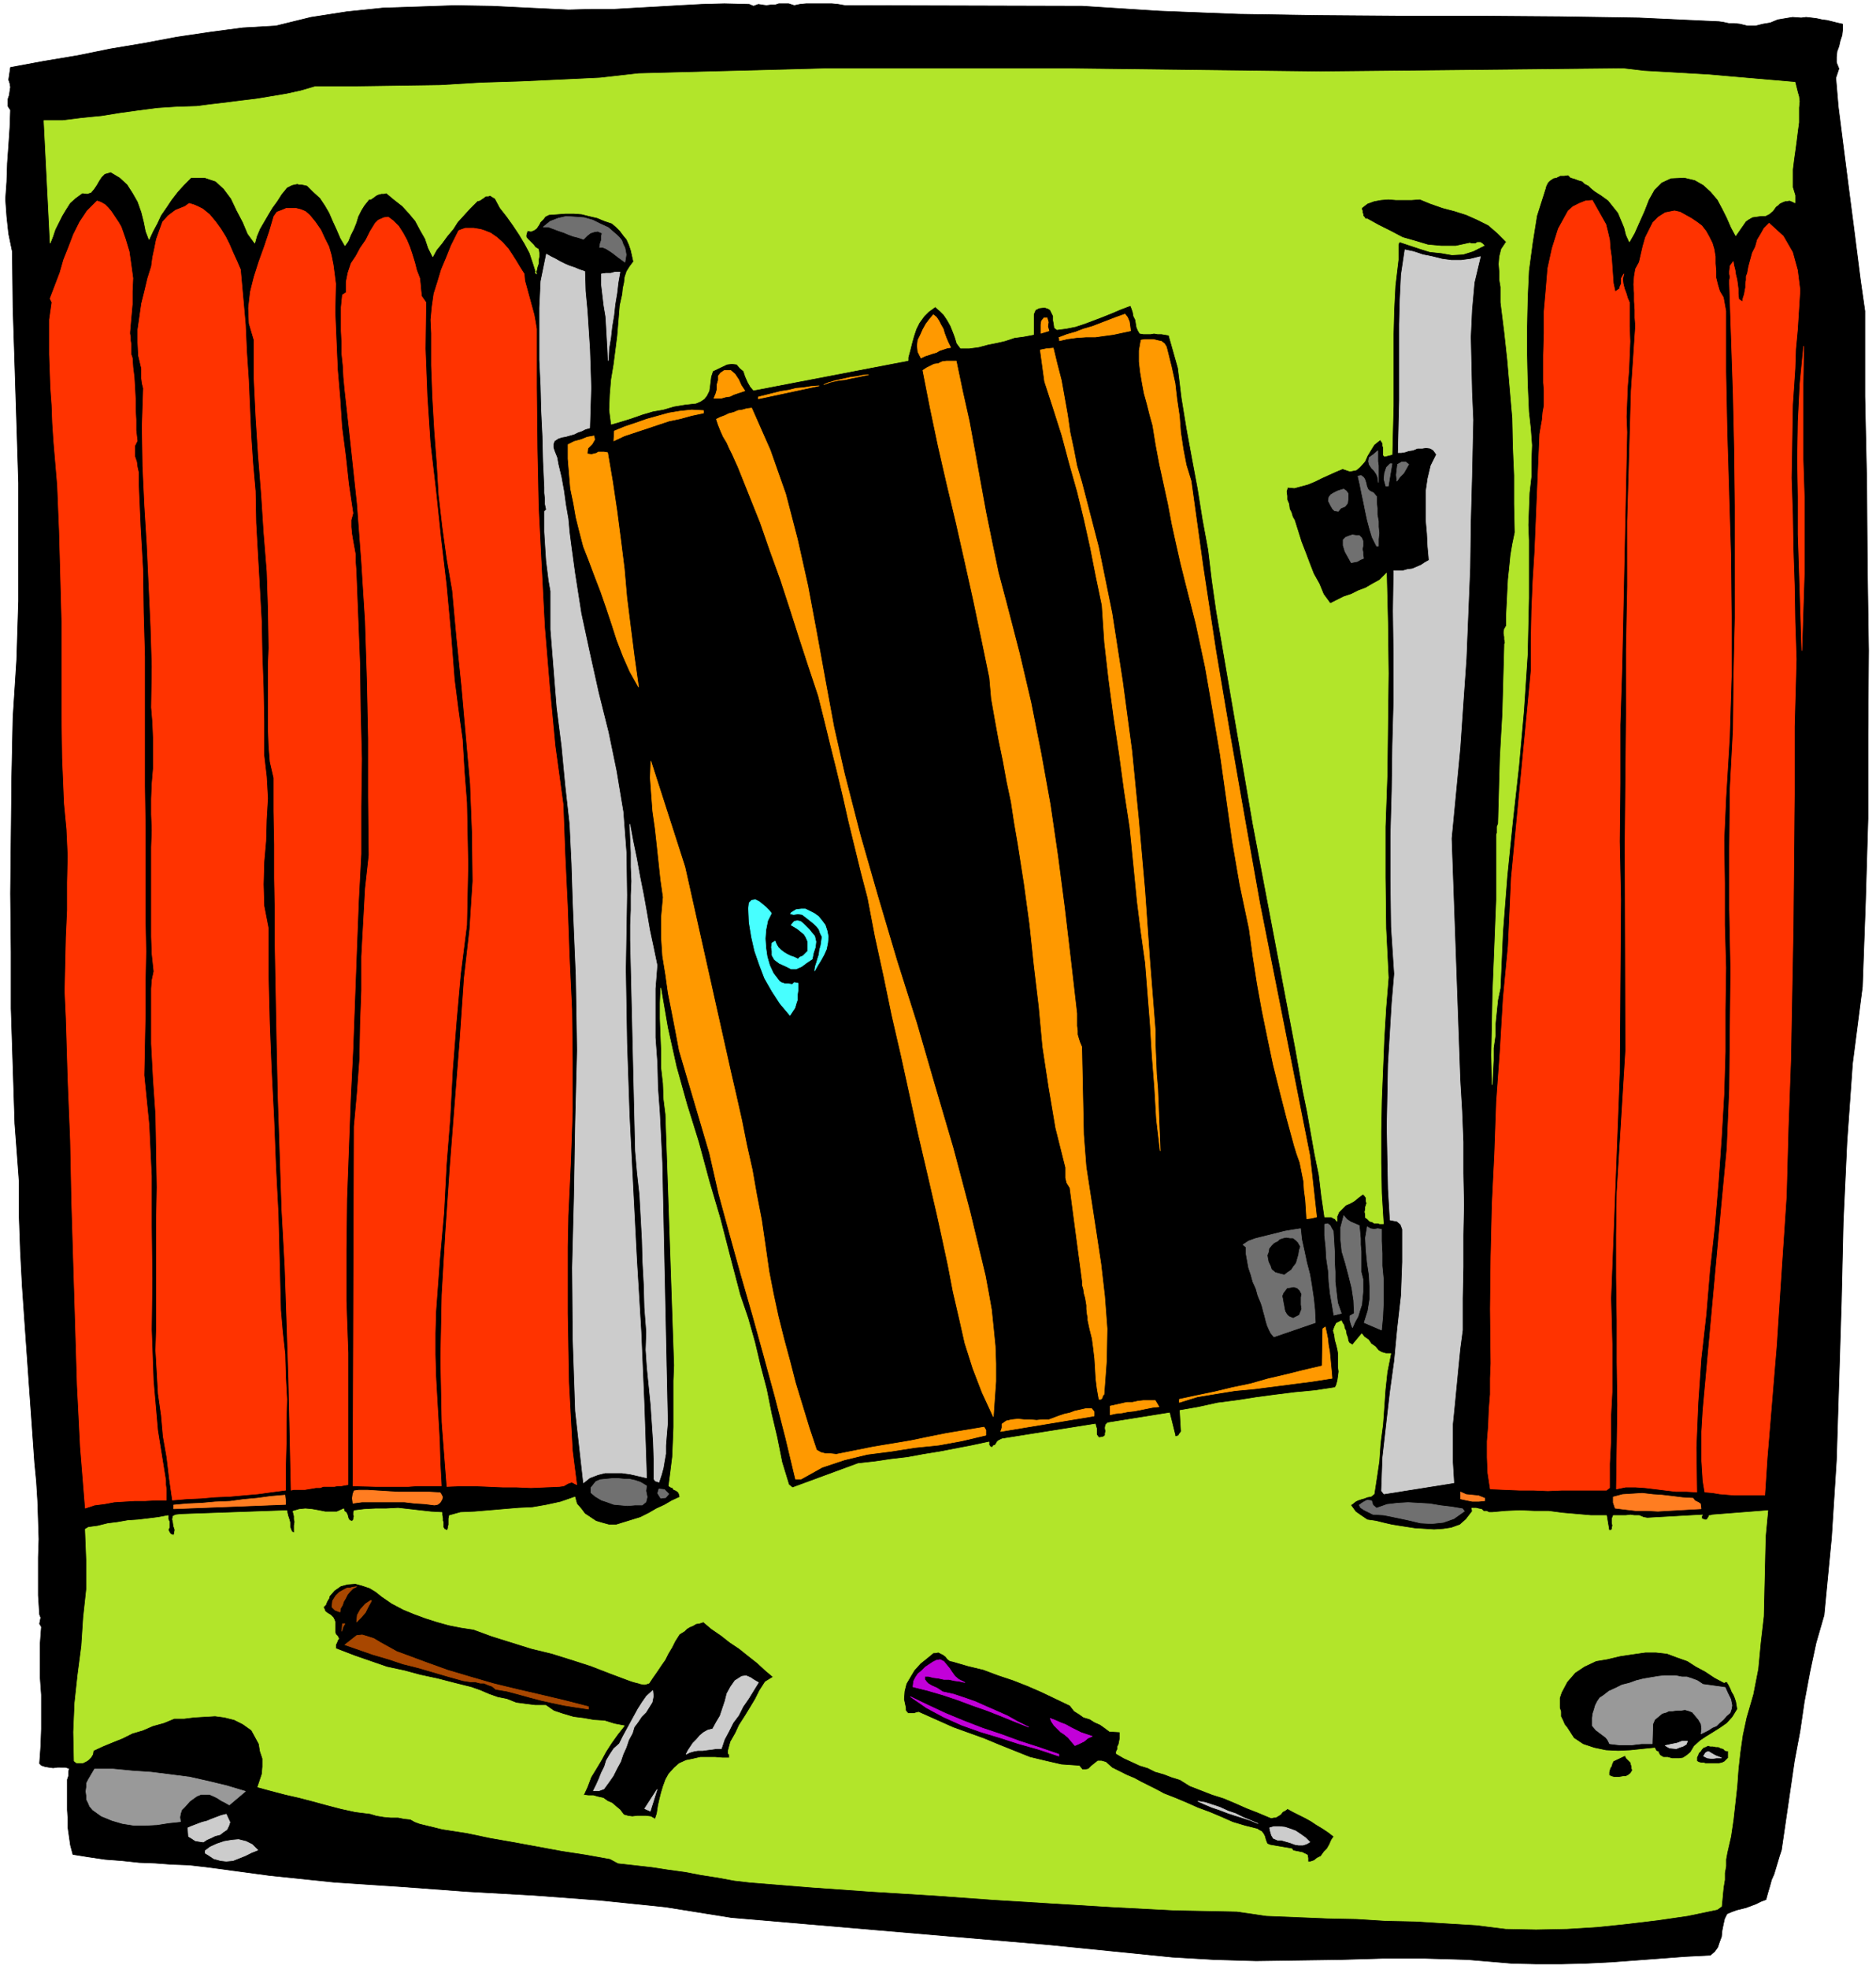 <svg xmlns="http://www.w3.org/2000/svg" fill-rule="evenodd" height="514.535" preserveAspectRatio="none" stroke-linecap="round" viewBox="0 0 3035 3184" width="490.455"><style>.brush0{fill:#fff}</style><path style="fill:#000;stroke:#000;stroke-width:1;stroke-linejoin:round" d="m1367 9 384 1 125 8 128 5 129 2 131 1h129l131 1 128 2 129 6 7 1 9 2h9l9 1 12 3h13l12-3 12-2 12-5 12-2 12-2 14 1 8-1 9 1 8 1 9 2 8 1 8 2 8 2 9 2v9l-1 9-3 9-2 9-3 8-1 9v9l4 10-5 15 4 47 6 47 6 47 6 47 6 46 6 47 6 47 7 49v138l3 138 1 136 2 137-1 136v136l-4 135-5 137-16 124-9 127-6 129-3 129-4 128-4 128-8 126-12 125-13 45-10 47-9 48-7 48-9 48-7 48-7 48-7 48-3 9-3 10-3 10-3 10-4 9-3 11-3 10-3 11-8 3-8 4-8 3-8 3-8 2-8 2-8 3-7 3-4 8-2 9-2 10-1 10-3 8-3 9-5 7-7 6-40 2-40 3-40 3-40 3-41 2-40 1h-41l-40-1-71-6-69-2h-68l-68 2-69 1-68 1-68-2-68-4-199-20-514-44-106-17-107-11-107-8-107-6-108-8-106-7-106-11-104-14-27-3-27-1-27-2-26-1-28-3-27-2-27-4-25-4-4-15-2-14-2-14v-14l-1-15v-49l2-6v-6l1-6-6-2H93l-7 1-7-1-6-1-6-2-3-3 2-28 1-28v-55l-2-28v-55l2-27-3-5 1-5 1-5-2-5-2-31v-61l1-30-1-31-1-30-2-32-3-31-4-57-4-56-4-57-4-57-4-58-3-57-2-57v-55l-7-94-3-93-3-93v-92l-1-94 1-94 1-95 2-95 6-94 3-95V781l-3-96-3-95-3-93-1-90-6-29-3-28-2-28 2-28 1-30 2-28 2-30 1-28-4-6v-12l2-6 1-7 1-6-1-6-2-6 3-20 54-10 54-9 54-11 54-9 53-10 54-8 53-7 53-3 57-14 58-9 58-6 59-2 58-2 60 1 61 3 63 3 36-1h37l35-2 36-2 35-2 36-2 37-1 40 1 7 3 8-3 6 1 7 1 7-1h7l6-2h16l9 3 9-2 10-1h42l10 1 11 2z"/><path d="m196 367 7 20 6 20 3 21 3 22-1 21v21l-2 22-2 23v3l1 5v6l1 6v16l2 6 1 15 2 16 1 17 1 18v17l1 17v17l2 17-4 8v17l3 9 1 8 2 9v19l3 68 4 70 1 70 2 71v209l1 69v148l1 51-1 49v50l-1 50-1 51 8 80 4 83v82l1 84-1 82 3 83 7 80 13 81v7l1 8v17h-17l-17 1h-17l-16 1-17 1-16 3-16 2-15 5-8-99-5-99-3-99-3-99-3-99-2-99-4-99-3-99-2-44 1-43 1-44 2-44v-45l1-43-2-43-4-42-3-73-1-72v-148l-2-75-2-73-3-73-6-71-2-30-1-28-2-28-1-27-1-28v-56l4-28-3-6 8-21 8-21 6-21 8-20 8-21 10-20 12-18 16-16 6 2 7 4 5 5 5 6 4 6 4 6 4 6 4 7zm193 69 4 44 4 45 2 44 3 45 2 45 2 45 3 45 4 45 1 52 3 53 3 53 3 54 1 53 2 54 1 54v55l4 34 2 35-2 34-1 35-3 34-1 36 1 35 7 36v76l2 78 3 76 4 78 3 77 4 77 2 78 2 78 3 35 4 36 1 36 2 37-1 36v36l-1 37v38l-23 3-22 3-23 2-22 2-24 1-23 2-23 1-23 2-5-35-4-34-6-34-3-34-5-35-2-35-2-35 1-35v-172l1-57-1-59-1-58-4-58-3-57v-89l1-14 3-14-3-28-1-28v-145l1-27-1-26v-25l1-25 2-24v-50l-1-25-2-24 1-66-2-65-3-65-3-65-4-65-3-64-1-64 2-62-2-8-1-8v-16l-5-21-1-21v-21l3-21 3-21 5-20 5-21 6-19 2-15 3-14 3-15 5-14 5-14 9-10 12-9 15-6 7-5 7 2 7 3 8 4 11 9 10 12 8 11 8 13 6 12 6 14 6 13 6 14zm112-88 9 11 9 13 6 13 7 14 4 14 3 15 2 15 2 16-1 46 2 47 2 46 4 47 3 46 6 46 5 46 7 47-3 11v11l1 11 2 12 2 11 2 11v12l1 13 3 75 3 76 1 76 2 78-1 77v77l-4 76-3 77-3 81-3 81-4 81-3 81-3 81-1 82v83l3 84v213l-6 1-5 1h-6l-5 1h-18l-5 2h-7l-6 1-6 1-6 1h-18l-4 1-2-91-2-90-3-91-3-90-5-91-3-90-3-91-2-90-1-53-1-53-1-53v-53l-1-54v-54l-1-54v-54l-6-26-2-25-1-27v-107l1-25-1-62-2-62-5-62-4-62-5-63-4-62-3-63v-62l-8-27-1-25 3-26 6-24 8-25 9-25 8-24 7-24 5-7 8-3 7-3h16l8 2 7 3 7 6zm178 102 1 9 1 11 1 9 7 10-1 75 3 77 5 76 9 77 8 76 9 76 7 76 6 77 6 47 7 50 3 51 4 51 1 50 1 51-1 49-1 48-10 79-7 79-6 77-4 77-6 76-4 77-7 78-6 82-1 35v35l1 35 2 36 2 34 2 35 1 35 2 37h-40l-13 1h-54l-36-1 2-581 5-55 4-55 1-55 2-55v-55l3-55 3-55 6-54-1-94v-95l-2-95-3-94-6-96-7-94-10-93-10-91-2-21-1-19-2-19v-18l-1-19v-38l2-20 3-2 3-2v-17l3-15 5-15 8-12 7-13 9-13 7-14 8-13 5-5 9-4 7-1 8 6 9 9 7 11 6 11 5 12 4 12 4 13 3 12 5 13zm169-7 1 11 3 11 3 11 3 11 3 11 3 11 2 11 2 12v95l1 97 2 96 5 98 5 96 8 97 9 95 13 95 3 81 4 83 3 83 4 84 1 83v83l-3 84-4 84-1 50v108l1 56 1 55 3 56 3 55 7 55-8-4-6 2-7 4-7 1-23 1-23 1-23-1h-22l-23-1-23-1h-23l-22 1-8-104-2-103 2-103 6-102 7-103 8-103 8-102 7-102 9-79 5-78-1-79-3-78-7-79-7-79-8-78-7-77-9-52-7-51-6-52-3-51-4-53-3-52-2-53v-52l-1-22 2-21 3-21 6-19 6-20 8-19 8-20 9-18 3-6 5-2 6-2h13l6 1 6 1 6 2 10 4 10 7 9 8 9 10 6 9 7 11 6 10 7 11zm1750-80 3 12 3 13 1 14 2 14 1 14 1 14 1 14 3 14 4-3 3-2 1-4 2-4v-9l4-7-2 8 1 8 2 8 3 8 2 7 3 7v39l1 24-1 24-1 24-2 24-1 25-1 25 1 25-2 94-2 95-2 95-2 95-3 94v95l-1 94 2 94-2 281-14 364 1 36 1 38v77l-2 38v39l-2 39v39l-5 4h-72l-23 1-23-1h-23l-24-1-23-1-4-26-1-25v-26l2-25 1-26 2-25v-26l1-24-1-88 1-85 2-84 4-82 3-84 6-83 5-85 8-84 5-110 32-335v-49l1-48 2-48 3-48 2-48 2-48 2-47 2-47 2-12 2-11 1-12 2-11v-25l-1-12v-45l1-35v-35l3-34 3-36 7-32 10-32 16-29 8-7 10-5 10-4 11-1 22 39zm172 30 3 10 2 12v11l1 12v11l3 12 3 10 6 10 4 22v98l2 99 3 99 3 99 1 98v98l-3 98-6 99-3 68 1 69v68l2 69-1 68v68l-2 68-4 69-5 72-6 72-8 72-6 72-8 71-5 72-3 72 1 72-17-1h-17l-17-2-16-2-17-2-15-1h-16l-15 3 1-68 1-68-1-69v-68l-1-69v-69l1-69 4-66 10-163-1-334 1-105 1-104v-105l2-103V843l3-105 3-106 7-105-1-13v-13l-1-14v-13l-1-14 1-13 2-12 6-11 3-13 3-13 4-14 6-12 6-12 9-9 11-7 15-3 9 2 9 5 9 5 9 6 8 6 7 9 5 9 5 10zm134 203-4 59-1 60-1 58 2 59 1 57 2 58 1 59 2 60-3 109v109l-1 108-1 108-2 107-2 108-4 108-3 111-4 60-4 60-4 61-4 61-5 60-5 61-5 60-4 61h-49l-12-1-12-1-12-2-12-1-3-18-1-16-1-16v-48l1-17 1-17 30-329 9-95 4-96 1-97 1-96-2-98v-98l1-97 5-95 1-90 2-90V819l-1-91-2-90-3-90-3-89v-6l1-5-1-5v-4l1-9 5-7 1 6 2 8 1 7 2 8 1 7 1 8v8l1 9 6 4 1-6 2-6 1-6 1-5v-6l1-6v-6l2-5 2-11 3-11 3-11 5-10 3-11 6-10 5-9 8-8 23 21 15 26 8 29 4 32-2 32-2 32-3 32-1 31zm11 456-2-64-2-62-2-62v-60l-1-61 1-61 3-61 6-61-1 61v122l2 62v122l-2 62-2 63z" style="stroke:#f30;stroke-width:1;stroke-linejoin:round;fill:#f30"/><path d="m1829 535-14 3-14 3-15 2-14 2h-15l-15 1-15 2-13 3v-3l-1-2 13-5 14-4 13-5 14-4 13-5 13-5 13-5 14-5 4 5 3 7 1 7 1 8zm-291 27-6 1-6 2-6 2-5 3-7 2-6 2-6 2-6 3-5-10-1-10 1-9 4-8 4-9 5-9 6-8 6-7 5 4 4 6 3 6 4 7 2 7 3 8 3 7 4 8zm159-27-13 4v-14l1-6 4-5h5l2 7-1 7 2 7zm192 34 6 24 6 27 3 26 4 27 2 26 4 27 5 26 8 26 19 137 21 138 23 136 24 137 24 135 27 136 27 136 27 136 11 99-8 2-8 1-1-16-1-15-2-15-1-15-3-15-3-15-5-14-4-13-12-44-11-43-11-44-9-43-9-44-8-44-7-45-6-44-15-71-12-70-10-71-10-71-12-71-12-69-15-70-17-67-8-32-7-31-7-32-6-32-7-32-7-32-6-32-5-31-5-18-4-16-5-18-3-16-3-18-2-17v-18l3-17 6-1h14l8 2 5 1 5 4 3 5 2 8zm-185-6 6 25 7 27 5 28 5 28 4 28 6 28 5 26 8 27 27 104 22 108 17 110 15 112 11 112 10 113 8 114 9 114v22l1 24 1 24 2 24 1 24 1 26 1 24 1 26-6-51-3-51-4-51-3-50-4-51-4-50-7-50-6-48-6-61-6-60-9-59-8-59-9-60-8-60-7-61-4-60-10-48-9-46-10-45-11-45-13-46-12-45-14-44-14-43-7-51 10-2 11-1zm-157 21 10 48 11 49 9 49 9 50 9 49 10 49 10 48 13 49 21 81 19 81 16 81 15 83 12 82 11 84 10 85 10 87v20l1 8v6l2 7 2 6 3 7 3 142 4 52 8 52 8 52 8 53 6 52 4 53-1 52-4 54-2 2-1 4-2 2h-3l-3-17-2-16-1-17-1-16-2-17-2-15-4-16-3-14v-5l-1-4-1-9v-6l-1-6-1-6-2-7-1-7-2-7v-6l-20-151-5-8-2-8v-17l-16-64-11-65-10-66-6-65-8-67-7-66-9-66-10-64-6-35-5-33-7-33-6-33-7-34-6-33-6-34-3-34-13-63-13-62-14-63-14-62-15-63-14-61-13-62-12-61 6-4 6-3 6-3 7-1 6-3 7-1h16zm-342 48-6 2-6 2-6 2-6 3-7 1-7 2h-12l3-7 2-7v-8l2-7v-7l4-5 6-4h10l7 6 6 9 4 9 6 9zm200-26-10 2-9 2-10 2-9 2-10 1-9 2-8 2-7 3 8-3 9-3 9-2 9-2 9-2 9-1 9-2 10-1zm-178 39v-3l12-3 12-3 12-3 13-2 12-3 12-1 12-2 13-1-98 21zm139 606 26 101 29 101 30 101 32 101 29 100 30 102 27 102 25 104 5 27 5 28 3 29 3 30 1 28v29l-2 28-2 29-18-39-15-39-13-41-9-40-10-43-8-42-9-42-9-41-15-65-15-64-14-64-14-64-15-65-13-63-14-64-12-63-11-42-10-41-10-41-9-40-10-42-10-40-10-41-10-40-16-48-15-46-15-47-15-46-17-47-16-46-18-45-18-45-5-11-4-9-5-10-4-9-6-10-4-9-4-10-3-9 6-3 8-3 6-3 8-2 7-3 7-1 7-2 8-1 30 68 25 71 19 73 17 76 14 75 14 77 14 76 17 75zm-228-587v4l-19 4-18 5-19 4-18 6-18 6-18 6-18 6-17 8 1-16 17-7 18-6 17-6 18-5 18-5 18-3 19-2 19 1zm-188 70 7 1 8-2 3-2h9l6 1 8 47 7 47 6 46 6 48 4 46 6 48 6 47 7 50-14-25-11-25-10-26-8-25-9-27-9-26-10-26-9-24-9-23-6-23-6-24-4-23-5-24-2-24-2-24v-23l10-5 11-3 10-4 11-2 1 6-4 7-7 7-1 9zm232 999 9 39 9 40 8 40 9 40 7 40 8 41 6 41 6 42 7 36 8 37 9 36 10 37 9 35 11 36 11 36 12 36 7 4 8 2h8l9 1 30-6 30-6 30-5 30-5 29-6 30-6 30-5 30-5 3 5v8l-38 9-38 7-39 4-38 6-39 5-37 9-36 12-34 19h-9l-16-67-17-66-18-66-18-65-19-66-18-65-18-66-15-66-49-166-6-32-6-31-6-30-4-29-5-31-2-30v-32l3-33-4-28-3-28-3-28-3-27-4-28-2-27-2-27 1-27 55 171 74 331zm973 496-32 5-31 4-31 4-31 4-32 3-31 5-30 5-29 9v-5l28-6 29-6 29-7 29-6 28-8 30-7 28-7 30-7 1-60 4-3 2 9 2 10 1 10 2 11 1 10 1 11 1 10 1 12zm-280 46-10 1-10 2-10 2-10 2-10 1-10 2-10 1-9 2v-14l9-2 9-2 9-2h9l9-2 9-1h19l6 10zm-105 8v7l-151 25 2-6v-6l7-5 9-2 10-1 10 1h9l11 1 9-1h11l8-3 8-3 9-3 9-2 8-3 9-2 9-2h9l4 5z" style="stroke:#f90;stroke-width:1;stroke-linejoin:round;fill:#f90"/><path d="m1063 1561-3 38v79l3 41 1 40 3 41 2 40 2 41 9 420-1 12-1 12-1 13v13l-2 11-2 12-3 11-4 12-6-2-2-3v-30l-1-30-2-30-2-30-3-30-3-30-2-29 1-29-3-39-1-37-2-37-1-36-2-37-2-36-4-36-3-35-8-340v-25l1-24v-24l1-23-1-23v-23l-1-23-1-23 5 27 6 29 5 28 6 30 5 28 5 29 6 28 6 29zm-60-1121-3 17-2 17-3 18-2 18-3 18-2 18-3 18-1 19-1-20-1-17-1-18-1-16-3-18-2-17-2-17v-17l7-1h8l7-2h8zm-57-1 1 32 3 32 2 31 2 31 1 30 1 32-1 31-1 34-7 2-6 3-6 2-6 3-7 2-7 2-6 1-6 2-6 4-2 5v6l2 6 4 10 2 11 5 21 4 22 3 22 4 23 2 22 3 23 3 22 3 22 10 64 14 65 14 63 16 64 13 63 11 66 5 66 1 69-2 120 2 119 4 117 6 118 6 116 7 116 5 117 4 119-13-3-13-3-14-2h-27l-12 3-13 5-10 8-13-116-4-116-1-116 3-116 2-118 3-118-2-120-5-119-2-63-3-63-7-63-6-63-8-63-5-63-5-63v-62l-3-17-2-16-2-16-1-15-1-16-1-16v-33l3-3-2-9v-9l-1-9v-9l-2-42-1-41-2-41-1-40-2-42v-84l2-43 9-44 7 4 8 4 7 4 8 4 7 3 9 3 7 3 9 3zm1449-24-10 42-4 44-2 44 1 45 1 44 2 45-1 45-1 46-2 74-1 74-3 73-3 74-5 72-5 73-7 73-7 73 14 391 3 50 2 50v50l1 51-1 50v51l-1 51v51l-4 30-3 30-3 31-3 31-3 30v62l2 33-113 18-4-5 2-54 6-53 6-52 7-51 5-53 6-53 2-54v-53l-3-8-6-5-11-2-3-50-1-50-1-51 1-50 1-51 3-49 3-50 4-47-5-76-1-74v-74l2-72 1-73 2-73v-73l-1-72 1-65h15l7-2 8-1 7-3 7-3 6-4 7-4-2-22-1-21-2-23v-45l3-21 5-21 9-18-5-7-5-3-7-1-6 1h-8l-7 3-7 1-6 2-6 1h-5l1-42 1-42V525l1-40 2-41 6-40 14 3 15 5 15 3 16 4 15 2h16l15-2 16-4zM372 2947l-2 6-3 6-6 4-5 4-8 2-6 3-7 3-6 4-7-1-6-1-6-4-5-3-1-14 7-3 8-3 8-3 8-2 7-3 8-3 8-3 8-2 6 13zm45 45-10 4-10 5-10 4-10 4-11 1-9-1-11-3-9-6-5-3v-4l8-6 11-5 12-4 12-2 11-1 12 3 10 5 9 9zm2313-176-2 5-5 3-6 2-5 2-11-1-7-4 9-2 10-2 8-3h9zm55 27h-8l-7 1-8-1-6-3 3-5 3-2h3l3 2 7 4 10 4zm-750 106-12-5-12-4-13-4-12-4-13-5-12-4-12-5-11-5 12 2 12 4 12 4 13 6 12 4 12 6 12 5 12 5zm84 30-5 3-6 2h-7l-6-1-8-3-7-2-7-2h-6l-7-3-3-5-2-7-1-5 7-2h9l9 1 9 3 8 3 9 6 7 5 7 7zm-892-258-8 13-8 13-9 13-7 14-9 12-7 14-7 13-5 15h-8l-7 1-8 1-7 1h-8l-6 1-7 2-6 3 3-6 4-6 4-6 6-6 5-6 6-5 7-4 8-2 6-11 6-10 4-12 4-12 3-12 6-11 7-10 11-7 7-1 7 3 6 4 7 4zm-204 82-6 11-4 12-5 11-4 12-6 11-6 12-7 10-8 11-8 3h-9l5-10 4-9 4-10 5-10 3-10 6-10 6-9 9-8 6-12 6-11 6-11 6-11 6-11 7-11 7-10 10-9 1 9-2 10-5 8-5 8-7 7-6 9-6 8-3 10zm20 122 20-31-11 35-9-4z" style="stroke:#ccc;stroke-width:1;stroke-linejoin:round;fill:#ccc"/><path d="m1248 1477-6 12-3 15-1 14 1 15 2 14 4 14 6 13 10 13 3 2 6 2h5l7 1 3-3 6 1v12l-1 7v8l-2 6-2 7-4 6-4 6-16-19-13-20-12-21-8-21-8-23-5-22-4-24-1-23 1-9 4-4 6-1 6 3 5 4 6 5 5 5 4 5zm87 19 3 9 2 10-1 10-2 10-4 9-5 9-5 8-5 9 1-7 2-6 2-7 2-6 1-8 2-7 1-7 1-7-3-6-2-6-4-5-4-4-10-8-9-7-7-1-7 1-5-1 1-2 8-5 8-1h7l8 4 6 3 7 5 5 6 6 8zm-17 18 2 9-1 9-3 9-2 10-9 6-8 6-9 4h-8l-10-5-9-4-8-6-4-7v-7l-1-6 1-7 5-3 2 5 3 5 4 4 5 4 5 3 6 3 6 2 6 3 3-3 5-2 4-4 4-4v-15l-3-7-3-5-6-5-5-4-5-3-5-3 5-6 5-1 5 1 5 4 4 4 5 5 4 5 5 6z" style="stroke:#47ffff;stroke-width:1;stroke-linejoin:round;fill:#47ffff"/><path d="M1197 2094h0l13 38 11 39 9 38 10 38 8 40 9 38 8 40 11 36 6 5 106-39 27-3 27-4 26-3 27-5 25-4 26-5 26-5 28-6v5l1 1 1 2h1l2 1 2-3 3-1 2-3 1-2 2-2 2-1 4-2 151-24 1 4 1 3v10l2 3 2 2 6-1 2-1 2-2v-3l1-4-1-3v-3l1-4 3-3 100-16 9 36v2h2l3-1 1-1 1-2 1-1 2-3-2-34 29-5 32-7 31-4 32-5 30-4 32-4 32-3 33-5 2-4 2-7 1-7 1-8-1-7v-23l-1-6-2-8-2-7-1-8-2-7 2-6 3-6 8-4 2 4 2 3 1 5 2 4 1 6 2 5 1 6 2 3 5 3 15-18 4 5 7 5 4 6 7 5 5 6 5 3 7 2h8l-6 30-3 28-2 29-2 28-4 30-2 29-4 27-4 26-5 4-6 1-5 2-4 1-6 2-4 2-5 4-3 2 8 11 10 7 9 6 14 2 12 3 13 3 12 2 13 2 13 2 16 1 15 1 15-1 13-2 14-5 10-9 10-13-1-5h7l4 1 5 1 3 3h5l4 2h5l22-2 23-1 23 1h23l23 3 23 2 23 2h25l4 24h3l2-2v-2l1-4-1-4v-7l2-5h20l8-1 6 1h8l7 3 6 1 89-5-1 2v4h1l1 1h1l2 1h2l2-1 1-2 1-1 1-3h2l3-1 90-7-4 42-1 43-1 43-1 43-5 43-4 42-8 41-11 38-6 28-4 28-3 27-2 28-3 27-3 27-4 27-6 26-2 11v11l-2 11v11l-2 12-1 10-1 11-1 10-7 5-48 10-48 7-50 6-48 5-49 3-50 1-49-1-48-6-50-3-48-3-48-1-47-3-48-1-49-2-49-2-48-7-101-2-97-5-99-6-97-6-97-7-98-6-99-7-99-8-26-3-27-5-26-4-26-5-29-4-26-4-27-3-27-3-13-7-39-7-39-6-38-7-38-7-40-7-38-8-39-6-37-9-8-3-7-4-10-1-10-2h-12l-11-1-12-2-10-3-24-3-23-5-23-6-22-6-23-6-22-5-23-6-22-6 3-9 4-12 1-12v-13l-4-12-2-12-6-11-6-11-14-10-14-7-16-4-15-2-17 1-17 1-16 2h-16l-17 7-18 5-16 7-17 5-16 8-15 6-17 7-15 7-1 6-3 5-4 4-3 2-6 3h-10l-4-3-1-47 2-47 5-46 6-46 3-46 5-46v-47l-2-50 5-3 15-2 16-4 16-2 17-3 16-1 17-2 16-2 16-3v6l2 4v9l-2 4 2 4 2 3 5 2 1-3 1-6-2-6-1-7-1-4 1-5 4-2 9-1 171-6 1 5 1 4 2 6 1 4v7l1 3 2 5 4 2v-12l1-6-1-4v-5l-1-4-1-4 10-3 10-1 11 1 11 2 10 2h19l11-5 1 4 3 2 1 2 1 2 1 4 1 3 2 2 3 1 2-1 1-2v-2l1-3-1-2v-4l1-3 16-2 19-1h17l19-1 18 2 17 2 18 2 18 1v4l1 5v4l1 3v8l2 3 4 2 1-1 1-3v-2l1-3v-10l1-5 18-5 23-1 24-2 23-2 24-2 22-1 23-4 23-5 23-8 3 11 7 8 6 8 9 6 9 6 10 3 11 3h12l13-4 13-4 13-4 14-7 12-7 13-6 12-7 13-6-1-4-1-3-2-2-3-2-3-1-2-3-3-1-3-2 3-23 3-24 1-23 1-25v-75l1-25-14-406-3-24-1-26-3-26v-28l-1-25-1-26v-25l1-24 11 64 14 63 17 61 19 61 17 63 18 61 16 62 16 61zm1592 627h1l1-1h3l3 5 3 6 2 5 3 5 2 5 2 6 1 6 1 6-8 13-9 10-10 7-11 7-13 8-9 6-10 9-6 10-6 5-6 4-6 1h-12l-7-2h-7l-5-3-1-1-1-2-1-1v-2l-3-1-1-1-1-2-1-2-20 2-19 2-20 1-20-1-19-4-18-6-15-10-11-17-4-5-3-7-3-6v-8l-2-6v-16l3-9 9-17 13-15 15-10 19-9 18-3 21-5 20-3 21-3h17l18 2 16 6 17 6 14 9 15 8 15 10 15 8zm-148 142-3 5-4 3-4 2h-4l-6 1h-9l-4-1-4-2v-5l1-4 1-3 2-3 1-4 2-4 19-9 2 4 2 2 3 3 2 2 1 4 1 3v3l1 3zm155-31v11l-4 4-2 2-4 2-5 1h-22l-3-1h-4l-4-1-3-2v-6l2-4 1-3 3-3 2-3 3-3 3-1 4-2 4 1h4l5 1h4l4 2 4 1 3 3 5 1zM618 2582l16 11 19 10 17 7 19 7 19 6 18 5 20 4 20 3 30 11 32 10 32 10 33 8 32 10 31 10 31 12 32 12 3 1 3 1 4 1 4 1 3 1 5 1h3l6-2 6-9 7-10 6-9 7-10 5-10 6-10 5-10 7-11 3-2 5-3 4-4 5-3 5-2 5-3 6-1 6-2 13 11 16 11 14 11 15 10 15 12 14 11 13 12 13 11-13 8-9 14-7 14-9 15-8 13-9 14-6 13-8 14-4 15v3l1 2h1v5l1 1h-12l-12-1h-24l-13 3-10 2-11 5-8 7-9 10-5 9-4 11-3 10-3 12-2 9-2 13-3 9-7-4-8-1h-14l-8 1-7-1-7-2-6-8-6-5-7-6-7-3-7-5-9-2-7-2h-8l-8-1 6-13 6-16 8-13 9-15 7-13 9-14 10-14 11-14-16-3-16-5-17-1-17-3-16-2-17-5-15-5-13-9h-17l-16-2-15-2-15-6-15-3-14-5-14-6-14-5-28-7-27-7-28-6-26-7-28-6-26-9-26-9-26-10-5-2v-6l2-4 1-3 2-3-2-4-3-3-1-4v-16l-1-3-2-4-4-4-5-3-4-3-1-3-2-4 4-4 1-3 2-4 2-3 1-4 8-9 10-7 11-3 13-1 11 3 12 4 10 6 10 8zm924 105 24 7 25 6 24 9 24 8 23 9 23 10 23 11 23 11 7 9 8 5 7 5 10 3 8 5 9 4 7 5 8 6 17 1v10l-1 5-1 5-2 4v4l-2 4v3l12 7 13 6 13 6 13 4 12 6 14 4 13 5 13 4 16 10 18 7 18 7 19 6 19 8 18 8 18 7 19 8 3 1 4-1h3l5-3 3-2 3-4 4-2 4-3 9 5 10 5 10 5 9 5 9 6 10 6 9 6 9 7-4 6-3 7-4 7-5 5-5 7-6 3-5 4-6 2h-4v-6l-1-5-4-2-4-2-5-1-5-1-5-1-2-3-35-6-5-2-2-5-1-3-1-4-2-4-3-4-4-2-3-2-20-5-20-6-18-8-19-8-19-7-18-8-19-8-18-7-13-7-12-6-12-6-11-6-12-5-12-6-12-6-10-9-7-2h-6l-5 4-5 4-5 5-5 1h-5l-5-6-29-2-26-6-25-6-25-10-25-10-24-10-25-9-25-9-56-25-4 1-3 1h-10l-2-2-2-3v-4l-3-14 1-13 3-12 7-12 6-10 10-11 10-8 11-9h3l5-1 4 2 4 2 4 3 3 4 4 3 5 1zm597-2571 487-5 34 4 35 2 35 2 35 2 34 3 35 3 35 3 35 3 2 8 2 8 2 7 1 8-1 10v24l-2 15-2 16-2 15-2 14-2 16v29l4 13v12l-4-2-5-2-4 1h-3l-5 2-4 2-3 3-3 2-5 7-6 5-6 3h-7l-7 1-7 1-7 4-4 3-16 23-7-13-7-16-7-14-8-15-11-13-12-11-14-8-17-4-22 1-15 7-12 12-9 16-7 18-8 18-8 18-8 14-5-11-3-12-5-12-5-12-8-10-8-10-11-8-11-7-6-5-4-4-6-3-4-4-7-2-5-2-7-2-4-4-7 1h-6l-6 3-5 1-6 4-3 3-3 6-1 4-14 44-7 44-6 45-2 44-1 46v46l1 46 2 46 3 27 2 27-1 26v25l-3 26-1 26-1 26 1 25v93l-2 91-6 91-8 89-10 90-9 89-7 90-4 91-4 19-2 19-2 20v18l-3 21v20l-1 20-1 19-1-48 1-49 1-51 2-50 2-51 2-50v-105l1-3v-10l2-5 1-36 1-36 1-35 2-36 2-35 1-37 1-36 1-36v-3l1-3-1-5v-4l-1-5v-4l1-4 3-5v-16l1-20 1-20 1-19 2-19 2-20 3-18 4-19-1-46v-46l-2-46-1-47-4-46-4-47-5-46-6-48v-25l-2-12v-13l-1-12 1-12 3-12 8-12-14-14-15-13-18-9-18-8-19-6-19-5-20-7-17-7-13 1h-26l-12-1-12 1-11 2-11 4-9 7v3l1 2v3l1 2v3l2 2 2 3h3l18 10 20 10 19 10 21 6 20 6 22 2h23l23-5 2 1h7l3-2h5l3 2 3 3-18 9-16 5-18 1-17-3-19-2-16-5-18-6-15-5-2 4v25l-5 42-2 39-1 39v116l-1 39-1 40-12 3-2-2v-12l-1-3v-4l-2-3-2-3-10 8-5 8-6 10-4 9-8 9-6 5-10 2-12-4-12 5-11 5-11 5-10 5-12 5-11 3-11 3-11-1-2 7 1 7v6l3 7 1 8 3 6 2 7 3 5 6 19 5 16 7 18 6 16 7 18 9 16 7 17 11 15 10-5 12-6 12-4 12-6 11-4 12-7 11-6 11-11 2 81 1 81-1 82-1 82-3 84v82l1 82 4 80-4 49-3 50-2 50-2 49-1 51v50l1 50 3 49h-6l-3-1h-6l-3-2-4-1-4-4-3-2v-5l-1-4 1-5v-3l2-6-1-4v-5l-2-3-3-3-8 6-6 5-7 4-7 3-6 6-5 5-3 7v8l-2-2-1-2-3-1-3-2h-11l-5-34-4-34-7-34-6-34-6-34-7-34-6-34-6-34-69-364-59-344-7-49-6-50-9-49-8-50-9-48-9-49-8-49-6-49-15-53-6-1-6-1h-6l-6-1-6 1h-11l-6-1-3-5-2-5-1-6-1-6-3-6-1-6-2-6-2-5-16 6-14 6-15 6-13 5-16 6-15 5-15 3-15 2-4-3-1-7-1-5v-7l-2-4-3-6-3-2-6-2-9 1-6 3-3 7v33l-16 3-15 2-15 5-13 3-15 3-15 4-15 2h-14l-6-8-3-10-3-8-4-10-5-9-6-9-6-6-8-7-11 8-7 7-8 11-5 10-4 12-3 11-3 12-3 11v5l-250 48-5-6-4-7-4-9-3-9-6-5-5-6-8-1-8 1-23 11-3 9-1 8-1 8-1 7-4 8-4 5-6 4-7 3-18 2-18 3-17 5-17 3-17 5-17 6-16 5-17 5-3-23 1-25 2-24 4-24 3-23 3-24 2-24 2-25 2-9 2-9 1-10 2-9 1-9 3-9 5-8 6-8-2-9-2-9-3-9-4-9-5-6-6-8-6-6-7-6-12-4-12-5-13-3-12-3-13-1h-13l-13 1-14 1-6 3-3 4-5 5-2 4-4 6-4 3-5 2-6-1-2 7v3l2 3 4 4 3 3 3 3 3 4 5 3 1 6v6l-1 5v6l-2 6-1 5-2 4 2 2-5-16-6-18-8-15-9-15-10-15-10-14-11-14-8-15-5-3-3-2-3 1h-4l-4 3-3 2-3 2-4 1-12 12-10 11-10 11-7 11-10 12-8 11-9 11-6 11-7-14-5-15-8-14-8-15-10-12-11-12-14-11-12-10-4 1h-4l-4 1-3 1-3 2-4 3-3 2h-3l-8 10-5 8-5 10-3 10-4 10-5 10-4 10-5 7-7-12-6-14-6-13-6-14-7-12-8-12-11-10-10-10-4-1-5-1h-4l-3-1-5 1-4 1-4 2-4 2-9 11-7 11-8 11-6 10-7 12-7 12-5 12-3 11-11-15-8-19-10-19-9-19-12-16-13-12-18-6h-22l-12 12-10 11-10 13-8 12-9 13-6 13-7 13-6 13-5-13-3-15-4-16-6-17-8-14-9-14-12-11-15-9-10 3-5 5-4 6-4 7-4 6-5 6-6 2-8-1-11 8-9 8-7 11-6 10-6 12-5 10-4 12-4 10-10-198h30l32-4 31-3 31-5 29-4 31-4 31-2 32-1 23-3 26-3 23-3 25-3 24-4 24-4 23-5 24-7h67l68-1 67-1 67-4 64-2 65-3 63-3 62-7 304-8h390l412 5z" style="stroke:#b2e52a;stroke-width:1;stroke-linejoin:round;fill:#b2e52a"/><path d="M2402 2423v4l-10 1h-10l-10-2-9-2v-11l9 4 10 1 10 1 10 4zm337 0 3 4 6 3 3 2 1 8-18 1-17 1-18 1-17 1-18-1h-18l-17-2-16-2-3-9v-9l15-4 16-1 16-1 17 2 15 1 17 2 16 2 17 1zm-2027-9 2 3 2 4-1 4-3 5-4 3-5 1-16-2-16-1-17-2h-68l-15 2-1-8 1-7 2-5 7-1h15l16 1 16 1 17 1h50l18 1zm-250 13v6l-181 7v-6l22-2 23-1 22-2 24-1 22-3 22-2 22-3 23-2 1 9z" style="stroke:#ff7d21;stroke-width:1;stroke-linejoin:round;fill:#ff7d21"/><path d="m2227 2439 17-6 17-2 17-1 18 1 17 1 18 3 17 2 18 3 3 4-17 12-17 6-19 2-18-1-21-5-19-4-20-4-17-1-8-4-6-3-6-4-2-4 4-3 5-3 4-2 7 1 2 7 6 5zM999 381l3 3 4 5 2 6 3 6 1 5 1 6-1 6-1 6-11-8-9-7-6-4-5-3-5-2h-5l1-6 2-6v-6l1-5-7-3-6 1-6 2-5 4-6 6-9-3-8-2-8-3-7-3-9-3-8-3-8-3h-8l11-9 13-5 13-3 15 1 14 1 14 4 12 6 13 6 15 13zm47 2022-1 8 2 10-2 8-6 5h-12l-12 1-11-1-11-1-11-4-9-3-10-6-7-6v-8l4-5 4-5 7-3 10-1 10-1h9l10 1h8l9 2 9 3 10 6zm36 13-5 6-8 1-5-8 2-7 9 1 7 7zm1117-434 1 10 1 11v10l1 11v33l3 12v20l-1 10-1 11-3 9-3 10-5 9-4 9-2-5-2-7v-7l7-4-1-21-3-20-5-20-5-19-6-20-2-19v-20l5-19 5 6 6 4 7 3 7 3zm-42 9 1 16 1 17v16l1 17v16l2 17 2 17 6 17-12 3-3-18-3-17-2-19-1-18-3-20-1-18-2-19v-18l5-1 4 3 2 4 3 5zm78-3v19l1 20v20l2 21v41l-1 21-2 21-28-12 6-19 3-19v-20l-1-19-3-20-2-20-1-20 3-18 5 3 6 1 6-1 6 1zm-131-1 2 18 4 18 4 19 5 19 3 18 3 20 2 19 1 21-67 23-5-6-3-6-3-7-2-7-2-8-2-7-2-8-2-6-5-12-3-11-5-11-3-11-4-12-2-11-2-11v-11l-5-4 9-6 11-4 12-3 12-3 12-3 12-3 12-2 13-2zm2 106-1 5v12l1 7-2 5-2 5-4 2-6 3-7-3-3-3-3-5-1-4-1-6-1-5-1-6-1-4 2-5 3-4 3-4 6-1 5-1 6 2 4 4 3 6zm-2-77-2 6-1 7-2 7-2 7-4 5-4 6-6 4-5 4-8-2-7-2-6-5-2-6-3-6-1-5-1-6 2-5 1-6 4-5 4-4 6-3 3-3 6-2 5-1 6 1h5l5 4 3 3 4 7zm126-1236-1-8-2-5-4-6-4-4-4-6-1-5 1-6 7-5 7-6v17l1 7v27zm49-29-4 7-4 7-6 6-5 7-1-10 1-9 1-8 7-4h6l5 4zm-33 35h-4l-3-11 1-10 3-9 6-6h3l-6 36zm-24 11 5 6v9l1 10v10l2 11v9l1 10-1 10v11h-3l-7-14-4-13-4-15-3-14-3-15-3-14-3-15-3-13 5-1 4 3 2 3 2 6 1 5 2 5 3 3 6 3zm-41 10-1 7-4 5-7 3-4 5-6-1-3-3-3-5-1-2-3-6 1-6 3-4 5-3 6-3 6-2 4-1 4 3 3 4v9zm24 76-1 5 1 5v4l1 6-5 2-5 3-5 1-5 1-5-9-5-9-3-10v-9l4-4 5-2 6-2 6 1h5l4 4 2 5v8z" style="stroke:#707070;stroke-width:1;stroke-linejoin:round;fill:#707070"/><path d="m577 2566-6 3-5 5-4 5-3 6-3 5-2 6-3 5-1 6-8-3-5-5 1-10 5-8 6-6 9-5 4-2h5l3-1 7-1zm24 23-5 9-5 10-7 8-7 7 1-11 5-9 8-9 9-6 1 1zm-43 37-3 5-2 7 1-12h4zm95 49 35 13 36 13 37 11 38 11 37 9 39 9 38 9 39 10v4l-20-3-19-3-19-4-18-4-19-5-18-5-19-5-18-3-6-5-6-2-7-3h-6l-8-2h-7l-7-1-6-1-25-7-24-7-24-7-24-6-24-8-24-7-23-8-23-8 19-15 9-1 10 3 9 3 10 6 9 5 9 5 9 5 11 4z" style="stroke:#a84700;stroke-width:1;stroke-linejoin:round;fill:#a84700"/><path d="m1559 2720 2 1-9-2-8-1-9-2h-8l-9-2-8-1-8-2h-6v5l3 4 3 3 5 3 9 4 9 6 18 4 18 6 17 6 18 8 16 7 18 8 16 9 18 9-23-9-22-9-23-9-23-8-24-9-24-8-24-7-24-6 1-9 3-6 4-6 6-5 6-6 6-4 6-4 6-3 6-1 6 3 4 5 5 6 4 6 5 7 6 5 8 4zm154 117v3l-33-11-32-9-31-10-30-9-31-11-29-13-28-15-26-18 27 13 30 14 29 12 31 12 30 10 30 11 31 10 32 11zm54-29-7 3-6 5-8 4-7 3-6-7-5-6-6-5-6-4-6-6-5-5-4-6-2-5 8 3 9 4 8 3 9 5 8 4 8 4 9 3 9 3z" style="stroke:#c200d9;stroke-width:1;stroke-linejoin:round;fill:#c200d9"/><path d="m397 2897-26 22-7-4-6-3-6-4-6-3-7-3h-14l-7 3-11 8-8 9-5 5-2 6-1 6 1 7-19 2-19 3-19 1h-18l-19-3-17-5-17-7-14-10-5-6-2-5-3-6v-6l-1-7 1-7v-6l3-6 10-17h30l31 3 30 2 32 4 31 4 31 7 29 7 30 9zm2358-173 36 5 4 9 5 10 1 5 1 5-1 6-2 6-6 5-5 6-6 5-5 5-7 3-6 4-6 3-6 3 1-8-1-8-4-7-5-6-5-6-5-2-7-2-6 1h-7l-7 1h-6l-4 2-7 2-6 5-6 5-3 7-1 32h-17l-9 1-8 1h-18l-9-1-8-1-3-6-3-4-4-3-4-3-8-6-6-7v-13l1-7 2-6 2-7 3-6 4-6 6-4 9-7 11-5 10-5 12-3 11-4 12-3 12-2 12-2 9-1h19l10 2h8l9 3 8 3 9 6z" style="stroke:#999;stroke-width:1;stroke-linejoin:round;fill:#999"/></svg>
